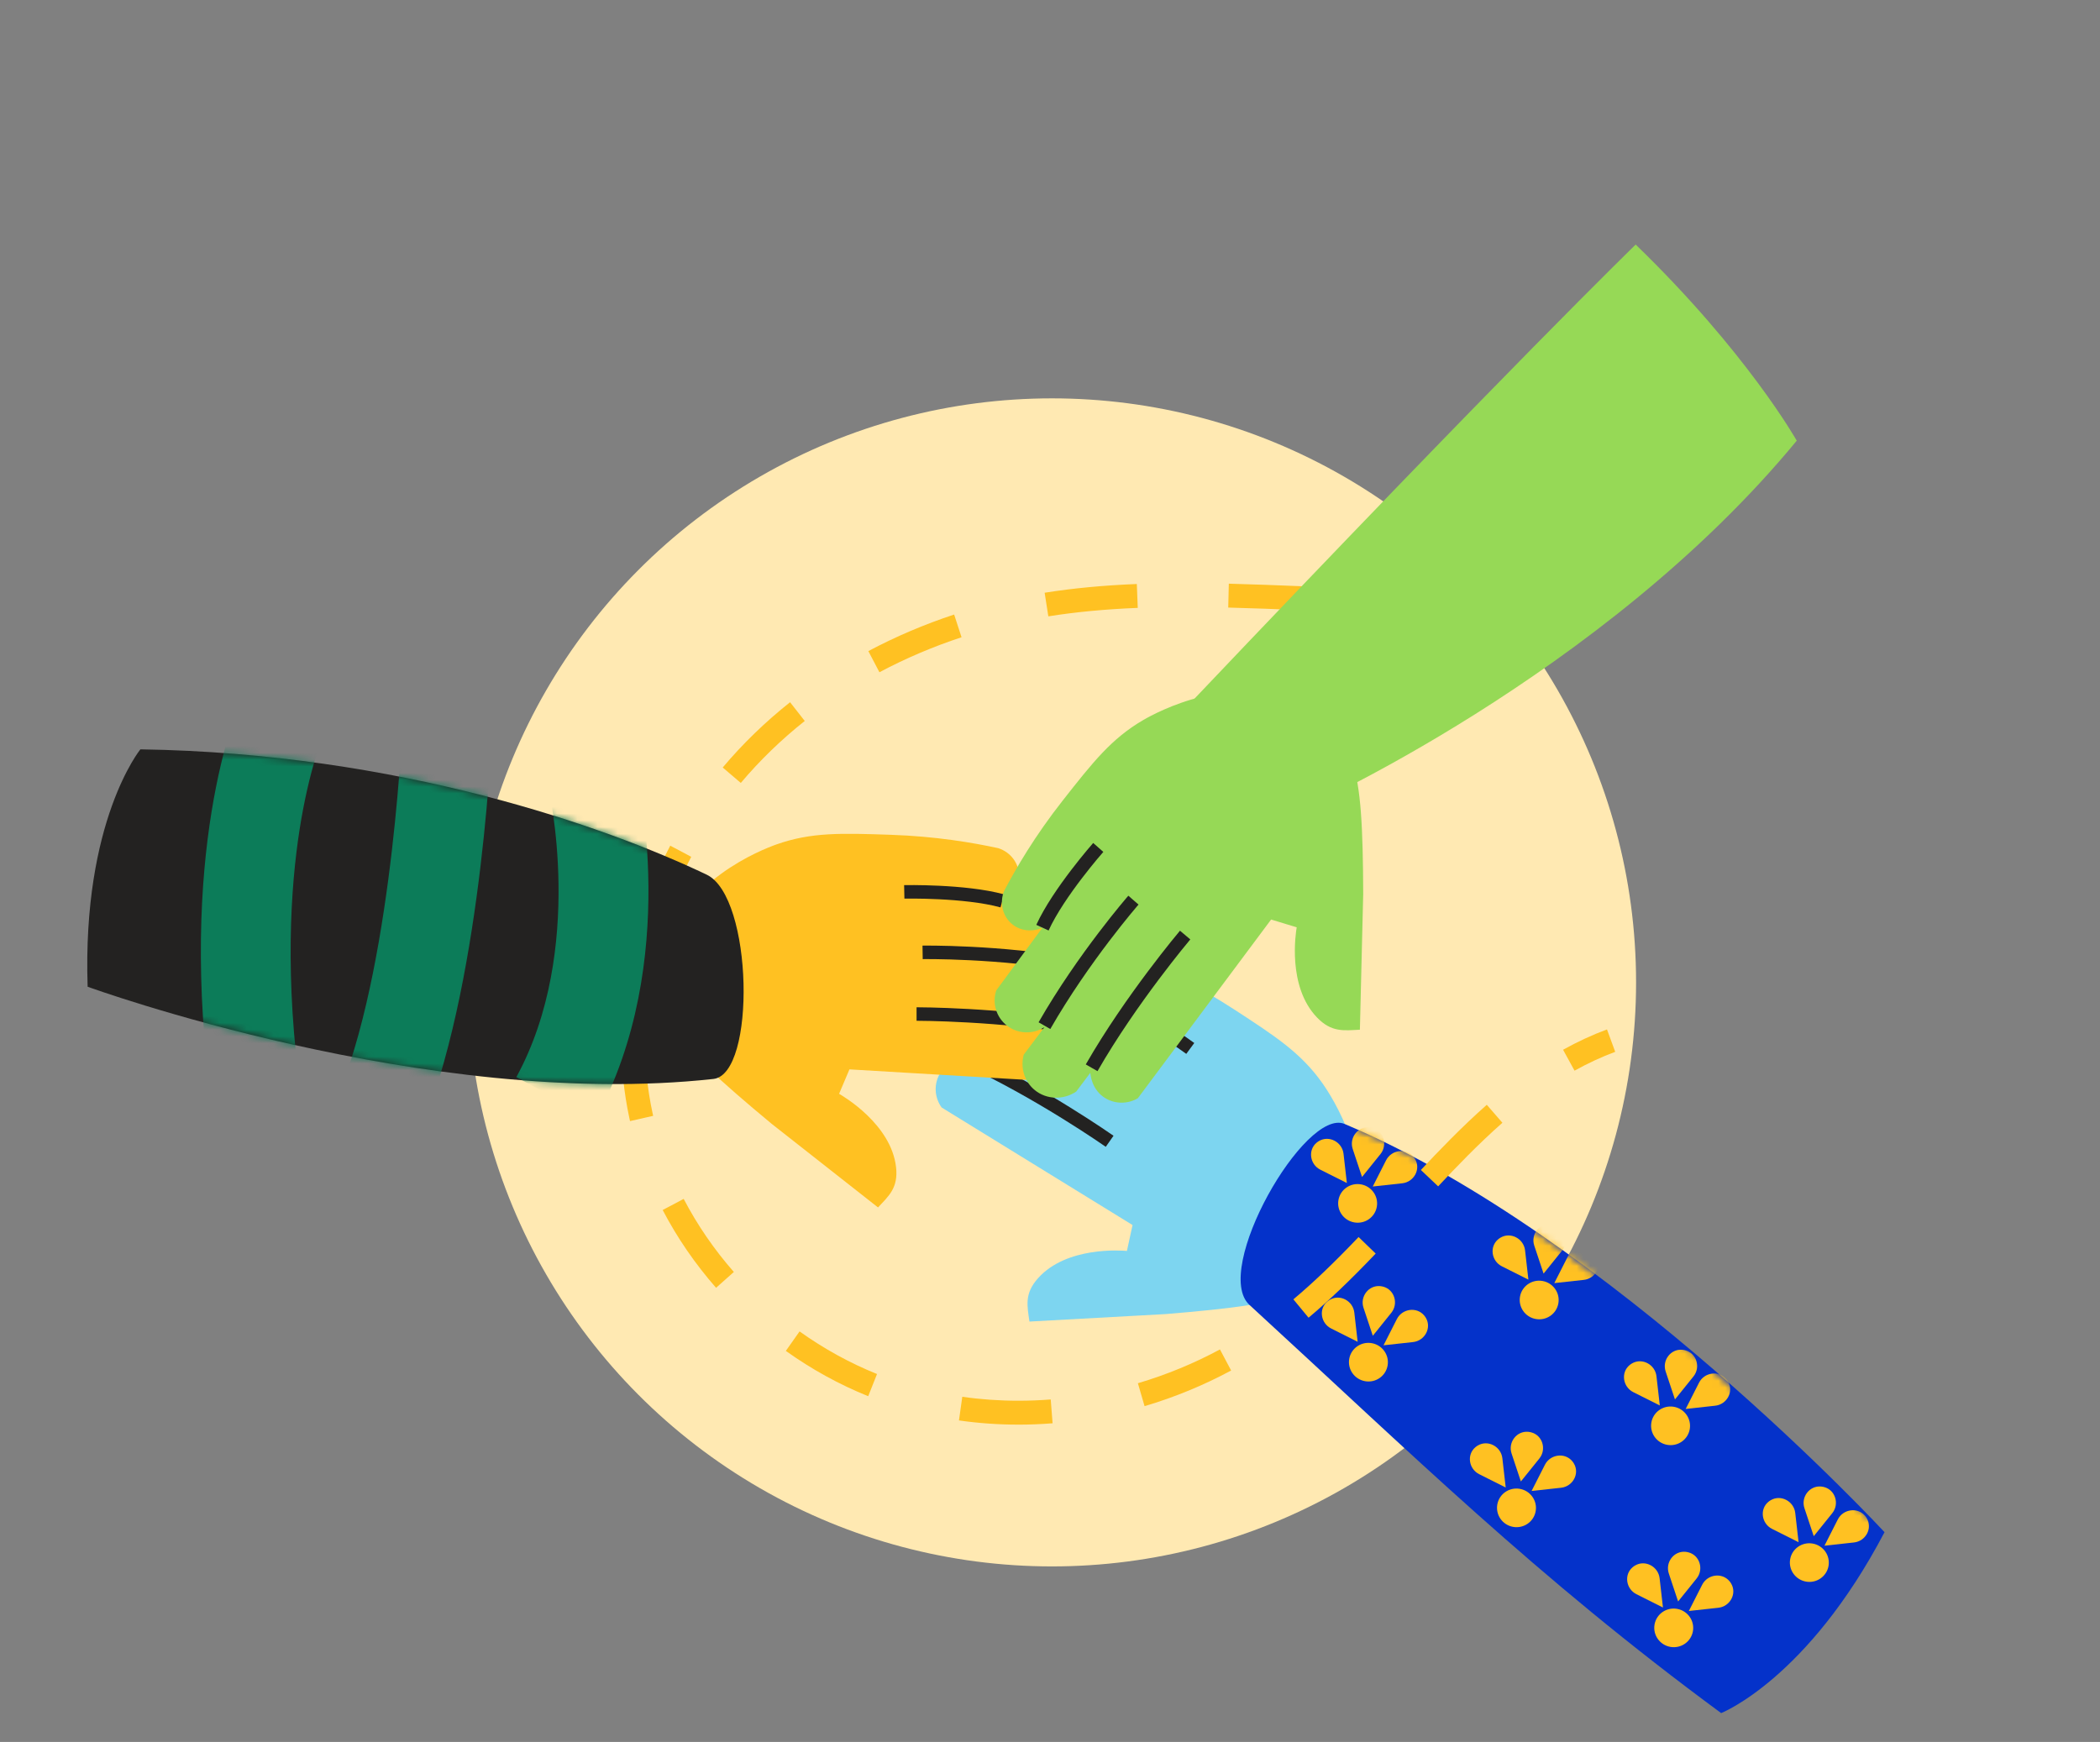 <svg xmlns="http://www.w3.org/2000/svg" width="311" height="258" viewBox="0 0 311 258" fill="none"><rect x="0" y="0" width="311" height="258" fill="#808080" stroke="none"/><g clip-path="url(#clip0_1104_760)"><circle cx="155.795" cy="145.5" r="86.5" fill="#FFE9B2"></circle><path d="M172.565 194.63C165.861 194.998 159.16 195.367 152.456 195.735C152.138 193.432 151.66 191.626 153.731 189.31C157.969 184.575 166.06 185.205 166.891 185.276C167.169 183.998 167.448 182.718 167.725 181.439C158.301 175.636 148.877 169.834 139.453 164.03C138.462 162.658 138.29 160.867 139.008 159.361C140.068 157.135 142.473 156.792 142.636 156.771C141.647 156.155 140.655 155.541 139.666 154.925C138.218 153.15 138.102 150.668 139.352 148.86C140.469 147.244 142.497 146.435 144.503 146.809C145.955 147.712 147.409 148.615 148.86 149.518C147.589 147.908 147.497 145.666 148.626 143.983C149.725 142.343 151.766 141.559 153.715 142.029C157.021 144.037 160.326 146.048 163.63 148.056C162.836 146.655 162.86 144.958 163.706 143.668C164.715 142.131 166.724 141.43 168.611 142.008C172.154 143.492 177.19 145.87 182.796 149.519C188.88 153.48 192.645 155.933 195.801 160.373C197.122 162.232 204.308 173.035 199.901 182.989C196.085 191.606 192.715 192.97 172.564 194.632L172.565 194.63Z" fill="#7DD5F0"></path><path d="M176.274 155.282C176.274 155.282 169.082 150.003 163.631 148.052" stroke="#232221" stroke-width="2" stroke-miterlimit="10"></path><path d="M168.874 161.055C168.874 161.055 159.785 154.462 149.074 149.5" stroke="#232221" stroke-width="3.38" stroke-miterlimit="10"></path><path d="M164.333 169.035C164.333 169.035 154.111 161.864 143.402 156.904" stroke="#232221" stroke-width="2" stroke-miterlimit="10"></path><path d="M279.089 226.928C279.089 226.928 238.492 183.053 199.125 166.467C193.254 163.993 179.434 188.13 185.044 193.275C208.957 215.213 227.442 233.506 254.893 253.724C254.893 253.724 267.653 248.722 279.091 226.928L279.089 226.928Z" fill="#0432CA"></path><g clip-path="url(#clip1_1104_760)"><path d="M236.203 88.261L235.418 84.812C237.64 84.299 239.825 83.687 241.909 83L243.003 86.361C240.818 87.084 238.531 87.723 236.203 88.259L236.203 88.261Z" fill="#FFC122"></path><path d="M150.811 211C147.854 211 144.894 210.79 142.017 210.378L142.511 206.876C145.228 207.265 148.02 207.462 150.811 207.462C152.399 207.462 154.012 207.399 155.607 207.272L155.883 210.8C154.197 210.934 152.489 211.002 150.811 211.002L150.811 211ZM169.505 208.263L168.515 204.869C172.728 203.621 176.819 201.938 180.67 199.863L182.325 202.984C178.262 205.172 173.947 206.949 169.503 208.263L169.505 208.263ZM128.578 206.79C124.306 205.069 120.203 202.812 116.38 200.08L118.412 197.195C122.009 199.765 125.869 201.887 129.882 203.505L128.578 206.79ZM193.79 195.163L191.543 192.444C194.47 189.99 197.54 187.056 201.2 183.215L203.733 185.666C199.978 189.606 196.82 192.623 193.788 195.165L193.79 195.163ZM106.046 190.733C102.934 187.185 100.275 183.308 98.14 179.212L101.25 177.567C103.255 181.413 105.753 185.055 108.68 188.39L106.049 190.733L106.046 190.733ZM212.981 175.71L210.425 173.284C213.034 170.496 216.5 166.883 220.187 163.63L222.5 166.291C218.923 169.445 215.535 172.983 212.979 175.712L212.981 175.71ZM93.304 166.046C93.264 165.872 93.227 165.697 93.189 165.521C92.401 161.813 92 157.965 92 154.076C92 153.411 92.013 152.739 92.035 152.072L95.544 152.195C95.522 152.82 95.512 153.454 95.512 154.076C95.512 157.714 95.885 161.316 96.623 164.778C96.658 164.942 96.693 165.104 96.731 165.265L93.304 166.044L93.304 166.046ZM97.538 139.176L94.152 138.241C95.369 133.766 97.089 129.396 99.261 125.25L102.367 126.902C100.312 130.822 98.689 134.951 97.538 139.179L97.538 139.176ZM109.708 115.96L107.03 113.673C109.969 110.181 113.325 106.928 117.005 104.005L119.18 106.782C115.683 109.559 112.498 112.647 109.708 115.96ZM130.236 99.562L128.598 96.434C132.624 94.293 136.9 92.471 141.305 91.018L142.399 94.382C138.182 95.772 134.091 97.515 130.238 99.565L130.236 99.562ZM155.253 91.284L154.707 87.789C158.936 87.119 163.4 86.694 168.357 86.497L168.497 90.033C163.676 90.227 159.344 90.636 155.253 91.286L155.253 91.284ZM209.798 90.823C209.515 90.823 209.234 90.823 208.95 90.823L208.963 87.286C209.241 87.286 209.52 87.286 209.798 87.286C214.423 87.286 218.517 87.129 222.312 86.811L222.605 90.336C218.712 90.664 214.524 90.823 209.798 90.823ZM195.378 90.472C194.453 90.437 193.524 90.399 192.599 90.361C189.087 90.22 185.458 90.073 181.896 89.987L181.981 86.449C185.568 86.538 189.213 86.684 192.737 86.826C193.662 86.864 194.588 86.899 195.514 86.937L195.378 90.472Z" fill="#FFC122"></path><path d="M233.18 158.574L231.484 155.476C233.611 154.293 235.799 153.28 237.986 152.466L239.205 155.784C237.181 156.539 235.156 157.477 233.182 158.574L233.18 158.574Z" fill="#FFC122"></path></g><mask id="mask0_1104_760" style="mask-type:luminance" maskUnits="userSpaceOnUse" x="183" y="165" width="96" height="89"><path d="M278.389 226.488C278.389 226.488 237.792 182.613 198.426 166.027C192.554 163.553 178.735 187.691 184.345 192.836C208.257 214.774 226.743 233.067 254.194 253.285C254.194 253.285 266.954 248.283 278.392 226.489L278.389 226.488Z" fill="white"></path></mask><g mask="url(#mask0_1104_760)"><path d="M200.562 181.05C202.131 181.326 203.625 180.289 203.9 178.734C204.174 177.178 203.124 175.693 201.556 175.416C199.987 175.14 198.492 176.177 198.218 177.732C197.944 179.288 198.993 180.773 200.562 181.05Z" fill="#FFC122"></path><path d="M203.236 167.045C204.924 167.485 205.538 169.567 204.45 170.917L203.594 171.979L201.71 174.322L200.757 171.459L200.329 170.172C199.786 168.535 201.073 166.808 202.802 166.968C202.875 166.974 202.95 166.985 203.024 166.998C203.098 167.012 203.165 167.026 203.234 167.044L203.236 167.045Z" fill="#FFC122"></path><path d="M209.567 171.672C210.451 173.167 209.401 175.065 207.669 175.255L206.304 175.404L203.299 175.733L204.663 173.047L205.276 171.842C206.058 170.306 208.201 169.991 209.315 171.316C209.361 171.373 209.407 171.43 209.45 171.491C209.494 171.552 209.531 171.61 209.567 171.672Z" fill="#FFC122"></path><path d="M195.353 168.985C196.856 168.113 198.773 169.16 198.969 170.878L199.124 172.233L199.464 175.215L196.753 173.854L195.536 173.242C193.986 172.462 193.661 170.335 194.994 169.234C195.051 169.188 195.109 169.143 195.17 169.1C195.232 169.057 195.29 169.021 195.353 168.985Z" fill="#FFC122"></path><path d="M227.449 195.357C229.018 195.634 230.512 194.597 230.786 193.042C231.061 191.486 230.011 190.001 228.442 189.724C226.873 189.447 225.379 190.484 225.105 192.04C224.831 193.595 225.88 195.081 227.449 195.357Z" fill="#FFC122"></path><path d="M230.123 181.355C231.811 181.795 232.425 183.878 231.336 185.227L230.481 186.29L228.597 188.632L227.644 185.769L227.216 184.483C226.672 182.845 227.96 181.118 229.689 181.278C229.762 181.285 229.836 181.295 229.911 181.309C229.985 181.322 230.052 181.336 230.121 181.354L230.123 181.355Z" fill="#FFC122"></path><path d="M236.452 185.98C237.336 187.474 236.285 189.372 234.553 189.562L233.189 189.711L230.184 190.04L231.548 187.354L232.161 186.149C232.942 184.614 235.086 184.298 236.2 185.623C236.246 185.68 236.292 185.737 236.335 185.798C236.378 185.86 236.415 185.917 236.452 185.98Z" fill="#FFC122"></path><path d="M222.237 183.295C223.741 182.422 225.657 183.469 225.854 185.188L226.009 186.543L226.349 189.525L223.638 188.163L222.42 187.551C220.871 186.772 220.546 184.645 221.879 183.544C221.936 183.498 221.994 183.452 222.055 183.41C222.117 183.367 222.175 183.33 222.237 183.295Z" fill="#FFC122"></path><path d="M202.16 204.567C203.729 204.844 205.223 203.807 205.497 202.251C205.772 200.696 204.722 199.211 203.153 198.934C201.584 198.657 200.09 199.694 199.816 201.25C199.542 202.805 200.591 204.291 202.16 204.567Z" fill="#FFC122"></path><path d="M204.834 190.562C206.522 191.003 207.136 193.085 206.047 194.434L205.192 195.497L203.308 197.839L202.355 194.977L201.927 193.69C201.383 192.053 202.671 190.326 204.4 190.486C204.473 190.492 204.547 190.503 204.621 190.516C204.696 190.529 204.763 190.543 204.832 190.562L204.834 190.562Z" fill="#FFC122"></path><path d="M211.165 195.189C212.048 196.683 210.998 198.581 209.266 198.771L207.901 198.921L204.896 199.25L206.261 196.564L206.874 195.358C207.655 193.823 209.799 193.507 210.912 194.832C210.959 194.889 211.005 194.947 211.048 195.008C211.091 195.069 211.128 195.127 211.165 195.189Z" fill="#FFC122"></path><path d="M196.95 192.502C198.454 191.63 200.37 192.677 200.567 194.396L200.722 195.75L201.062 198.732L198.35 197.371L197.133 196.759C195.584 195.979 195.259 193.852 196.591 192.751C196.649 192.705 196.706 192.66 196.768 192.617C196.83 192.575 196.888 192.538 196.95 192.502Z" fill="#FFC122"></path><path d="M246.906 213.993C248.475 214.27 249.969 213.233 250.243 211.678C250.518 210.122 249.468 208.637 247.899 208.36C246.33 208.084 244.836 209.12 244.562 210.676C244.288 212.232 245.337 213.717 246.906 213.993Z" fill="#FFC122"></path><path d="M249.58 199.991C251.268 200.432 251.882 202.514 250.794 203.863L249.938 204.926L248.054 207.268L247.101 204.405L246.673 203.119C246.129 201.482 247.417 199.755 249.146 199.915C249.219 199.921 249.293 199.932 249.368 199.945C249.442 199.958 249.509 199.972 249.578 199.991L249.58 199.991Z" fill="#FFC122"></path><path d="M255.911 204.616C256.794 206.11 255.744 208.009 254.012 208.198L252.648 208.348L249.643 208.677L251.007 205.991L251.62 204.785C252.401 203.25 254.545 202.934 255.659 204.26C255.705 204.317 255.751 204.374 255.794 204.435C255.837 204.496 255.874 204.554 255.911 204.616Z" fill="#FFC122"></path><path d="M241.696 201.931C243.2 201.059 245.117 202.106 245.313 203.825L245.468 205.179L245.808 208.161L243.097 206.8L241.879 206.188C240.33 205.409 240.005 203.281 241.338 202.18C241.395 202.135 241.453 202.089 241.514 202.046C241.576 202.004 241.634 201.967 241.696 201.931Z" fill="#FFC122"></path><path d="M224.088 226.144C225.657 226.42 227.151 225.384 227.425 223.828C227.699 222.273 226.65 220.787 225.081 220.511C223.512 220.234 222.018 221.271 221.744 222.826C221.469 224.382 222.519 225.867 224.088 226.144Z" fill="#FFC122"></path><path d="M226.761 212.141C228.45 212.581 229.063 214.664 227.975 216.013L227.12 217.076L225.235 219.418L224.282 216.555L223.855 215.269C223.311 213.632 224.599 211.905 226.327 212.064C226.4 212.071 226.475 212.082 226.549 212.095C226.623 212.108 226.691 212.122 226.759 212.141L226.761 212.141Z" fill="#FFC122"></path><path d="M233.09 216.766C233.974 218.26 232.924 220.158 231.192 220.348L229.827 220.497L226.822 220.826L228.187 218.14L228.8 216.935C229.581 215.4 231.724 215.084 232.838 216.409C232.884 216.466 232.931 216.523 232.974 216.585C233.017 216.646 233.054 216.704 233.09 216.766Z" fill="#FFC122"></path><path d="M218.876 214.081C220.38 213.209 222.296 214.256 222.493 215.975L222.647 217.329L222.988 220.311L220.276 218.95L219.059 218.338C217.509 217.559 217.185 215.431 218.517 214.33C218.575 214.285 218.632 214.239 218.694 214.196C218.755 214.154 218.813 214.117 218.876 214.081Z" fill="#FFC122"></path><path d="M267.459 234.249C269.028 234.525 270.522 233.489 270.796 231.933C271.07 230.378 270.021 228.892 268.452 228.616C266.883 228.339 265.389 229.376 265.115 230.931C264.84 232.487 265.89 233.972 267.459 234.249Z" fill="#FFC122"></path><path d="M270.135 220.244C271.823 220.684 272.437 222.767 271.348 224.116L270.493 225.179L268.608 227.521L267.655 224.658L267.228 223.372C266.684 221.735 267.972 220.008 269.7 220.167C269.773 220.174 269.848 220.185 269.922 220.198C269.996 220.211 270.064 220.225 270.132 220.244L270.135 220.244Z" fill="#FFC122"></path><path d="M276.463 224.871C277.347 226.365 276.297 228.263 274.565 228.453L273.2 228.602L270.195 228.931L271.56 226.245L272.173 225.04C272.954 223.505 275.097 223.189 276.211 224.514C276.257 224.571 276.304 224.628 276.347 224.689C276.39 224.751 276.427 224.808 276.463 224.871Z" fill="#FFC122"></path><path d="M262.249 222.184C263.753 221.311 265.669 222.359 265.866 224.077L266.02 225.432L266.361 228.414L263.649 227.052L262.432 226.441C260.882 225.661 260.558 223.534 261.89 222.433C261.948 222.387 262.005 222.342 262.067 222.299C262.128 222.256 262.187 222.22 262.249 222.184Z" fill="#FFC122"></path><path d="M247.375 243.919C248.944 244.195 250.438 243.159 250.712 241.603C250.986 240.047 249.937 238.562 248.368 238.286C246.799 238.009 245.305 239.046 245.031 240.601C244.756 242.157 245.806 243.642 247.375 243.919Z" fill="#FFC122"></path><path d="M250.049 229.914C251.737 230.354 252.351 232.437 251.262 233.786L250.407 234.849L248.522 237.191L247.569 234.328L247.142 233.042C246.598 231.404 247.886 229.678 249.614 229.837C249.688 229.844 249.762 229.855 249.836 229.868C249.91 229.881 249.978 229.895 250.046 229.914L250.049 229.914Z" fill="#FFC122"></path><path d="M256.377 234.541C257.261 236.035 256.211 237.933 254.479 238.123L253.114 238.272L250.109 238.601L251.474 235.915L252.087 234.71C252.868 233.175 255.011 232.859 256.125 234.184C256.172 234.241 256.218 234.298 256.261 234.359C256.304 234.421 256.341 234.478 256.377 234.541Z" fill="#FFC122"></path><path d="M242.163 231.856C243.667 230.984 245.583 232.031 245.78 233.75L245.935 235.104L246.275 238.086L243.563 236.725L242.346 236.113C240.796 235.333 240.472 233.206 241.804 232.105C241.862 232.059 241.919 232.014 241.981 231.971C242.042 231.929 242.101 231.892 242.163 231.856Z" fill="#FFC122"></path></g><path d="M114.222 166.403C119.492 170.546 124.761 174.687 130.03 178.831C131.621 177.131 133.055 175.927 132.699 172.846C131.968 166.543 124.985 162.421 124.265 162.002C124.776 160.796 125.288 159.59 125.798 158.384C136.859 159.039 147.917 159.695 158.978 160.349C160.58 159.795 161.757 158.428 162.04 156.785C162.46 154.356 160.689 152.697 160.567 152.588C161.732 152.653 162.897 152.716 164.062 152.781C166.273 152.16 167.801 150.195 167.823 148.002C167.843 146.04 166.65 144.215 164.795 143.37C163.086 143.276 161.375 143.182 159.666 143.088C161.637 142.501 163.006 140.719 163.055 138.694C163.103 136.722 161.886 134.91 160.022 134.18C156.159 133.929 152.296 133.676 148.43 133.425C149.888 132.734 150.849 131.331 150.902 129.792C150.964 127.957 149.725 126.232 147.85 125.625C144.096 124.807 138.604 123.866 131.911 123.64C124.645 123.394 120.15 123.241 115.004 125.062C112.849 125.824 100.733 130.542 98.587 141.209C96.729 150.444 98.7 153.49 114.221 166.4L114.222 166.403Z" fill="#FFC122"></path><path d="M133.917 132.095C133.917 132.095 142.849 131.901 148.435 133.428" stroke="#232221" stroke-width="2" stroke-miterlimit="10"></path><path d="M136.633 141.054C136.633 141.054 147.875 140.87 159.499 142.951" stroke="#232221" stroke-width="2" stroke-miterlimit="10"></path><path d="M135.739 150.187C135.739 150.187 148.241 150.181 159.865 152.261" stroke="#232221" stroke-width="2" stroke-miterlimit="10"></path><path d="M12.978 146.144C12.978 146.144 63.201 164.464 105.655 159.802C111.986 159.107 111.541 132.836 104.661 129.548C89.751 122.425 59.055 111.556 20.793 110.984C20.793 110.984 12.16 121.555 12.978 146.144Z" fill="#232221"></path><mask id="mask1_1104_760" style="mask-type:luminance" maskUnits="userSpaceOnUse" x="12" y="110" width="99" height="51"><path d="M12.978 146.144C12.978 146.144 63.201 164.464 105.655 159.802C111.986 159.107 111.541 132.836 104.661 129.548C89.751 122.425 59.055 111.556 20.793 110.984C20.793 110.984 12.16 121.555 12.978 146.144Z" fill="white"></path></mask><g mask="url(#mask1_1104_760)"><path d="M30.597 157.245C26.985 121.707 36.02 102.641 36.406 101.846L48.378 107.604L48.395 107.569C48.377 107.61 46.426 111.794 44.897 119.802C43.483 127.21 42.147 139.497 43.819 155.961L30.597 157.245Z" fill="#0C7C59"></path><path d="M88.165 165.825L76.47 159.532C86.791 140.586 81.233 116.685 81.174 116.445L94.095 113.392C94.38 114.564 100.947 142.364 88.165 165.825Z" fill="#0C7C59"></path><path d="M62.812 166.189L50.425 161.379C58.369 141.115 59.69 105.809 59.703 105.454L72.984 105.947C72.931 107.484 71.577 143.83 62.812 166.187L62.812 166.189Z" fill="#0C7C59"></path></g><path d="M242.237 36.222C242.237 36.222 223.389 54.51 176.423 103.977L192.486 120.034C192.486 120.034 237.263 100.244 266.089 65.269C266.089 65.269 258.729 52.183 242.237 36.222Z" fill="#96D956"></path><path d="M201.881 132.533C201.72 139.192 201.556 145.848 201.394 152.507C199.056 152.625 197.202 152.945 195.043 150.698C190.623 146.104 191.898 138.156 192.035 137.342C190.773 136.959 189.509 136.573 188.247 136.19C181.668 145.011 175.089 153.835 168.51 162.657C167.053 163.519 165.239 163.536 163.783 162.7C161.63 161.461 161.479 159.055 161.471 158.893C160.774 159.82 160.078 160.746 159.379 161.673C157.481 162.956 154.977 162.858 153.262 161.469C151.729 160.226 151.076 158.153 151.611 156.202C152.633 154.843 153.656 153.484 154.678 152.125C152.96 153.245 150.701 153.146 149.099 151.884C147.54 150.657 146.911 148.572 147.541 146.687C149.821 143.589 152.102 140.494 154.382 137.396C152.913 138.061 151.208 137.894 149.98 136.948C148.516 135.82 147.971 133.772 148.702 131.958C150.474 128.581 153.262 123.807 157.375 118.576C161.838 112.897 164.601 109.385 169.312 106.642C171.285 105.493 182.708 99.31 192.359 104.516C200.713 109.023 201.815 112.472 201.885 132.536L201.881 132.533Z" fill="#96D956"></path><path d="M162.647 125.513C162.647 125.513 156.773 132.172 154.381 137.396" stroke="#232221" stroke-width="2" stroke-miterlimit="10"></path><path d="M167.856 133.319C167.856 133.319 160.51 141.745 154.676 151.909" stroke="#232221" stroke-width="2" stroke-miterlimit="10"></path><path d="M175.514 138.49C175.514 138.49 167.499 147.984 161.666 158.149" stroke="#232221" stroke-width="2" stroke-miterlimit="10"></path></g><defs><clipPath id="clip0_1104_760"><rect width="278" height="212" fill="white" transform="translate(36.812) rotate(10)"></rect></clipPath><clipPath id="clip1_1104_760"><rect width="151" height="128" fill="white" transform="translate(92 83)"></rect></clipPath></defs></svg>
